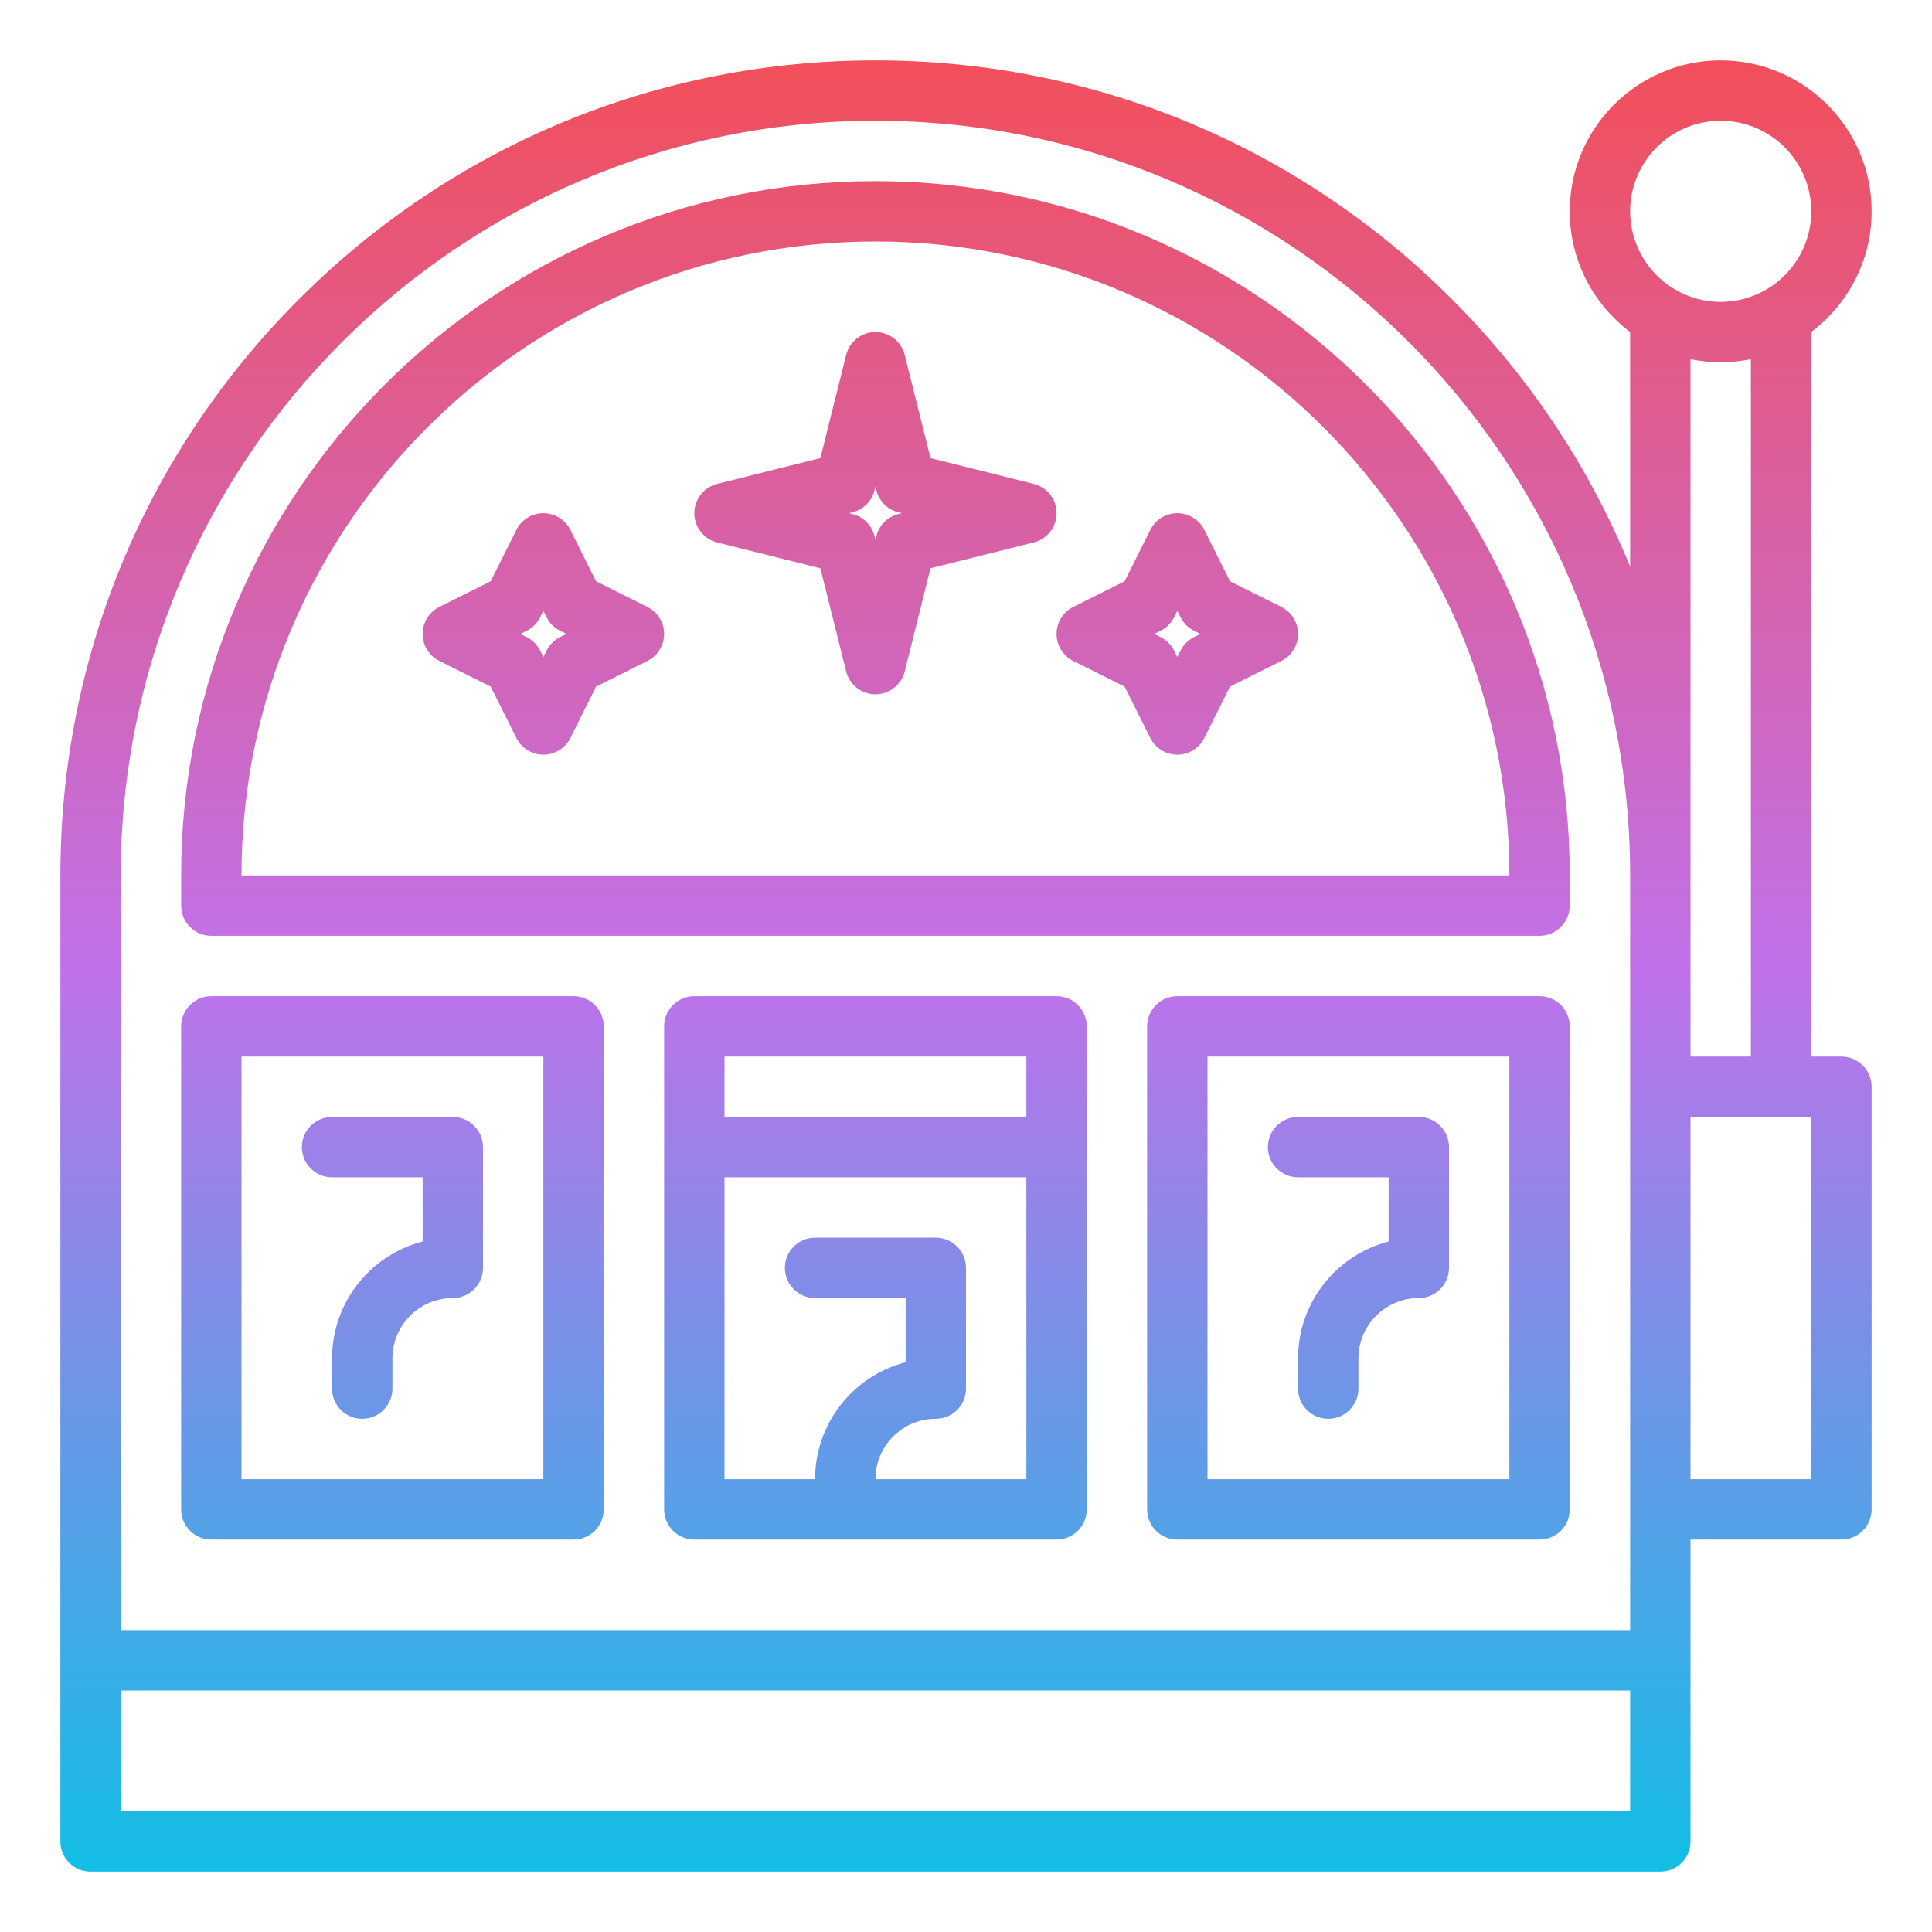 <svg id="Gradient" height="512" viewBox="0 0 512 512" width="512" xmlns="http://www.w3.org/2000/svg" xmlns:xlink="http://www.w3.org/1999/xlink"><linearGradient id="SVGID_1_" gradientUnits="userSpaceOnUse" x1="256" x2="256" y1="496" y2="16"><stop offset="0" stop-color="#12bee5"/><stop offset=".5" stop-color="#c071e9"/><stop offset="1" stop-color="#f24f5a"/></linearGradient><path d="m152 264h-96c-4.418 0-8 3.582-8 8v128c0 4.418 3.582 8 8 8h96c4.418 0 8-3.582 8-8v-128c0-4.418-3.582-8-8-8zm-8 128h-80v-112h80zm136-128h-96c-4.418 0-8 3.582-8 8v128c0 4.418 3.582 8 8 8h96c4.418 0 8-3.582 8-8v-128c0-4.418-3.582-8-8-8zm-8 16v16h-80v-16zm-40 112c0-8.822 7.178-16 16-16 4.418 0 8-3.582 8-8v-32c0-4.418-3.582-8-8-8h-32c-4.418 0-8 3.582-8 8s3.582 8 8 8h24v17.012c-13.787 3.562-24 16.104-24 30.988h-24v-80h80v80zm176-128h-96c-4.418 0-8 3.582-8 8v128c0 4.418 3.582 8 8 8h96c4.418 0 8-3.582 8-8v-128c0-4.418-3.582-8-8-8zm-8 128h-80v-112h80zm-168-344c-101.458 0-184 82.542-184 184v8c0 4.418 3.582 8 8 8h352c4.418 0 8-3.582 8-8v-8c0-101.458-82.542-184-184-184zm-168 184c0-92.636 75.364-168 168-168s168 75.364 168 168zm209.94-103.761-27.343-6.836-6.836-27.343c-.89-3.561-4.09-6.06-7.761-6.06s-6.871 2.499-7.761 6.06l-6.836 27.343-27.343 6.836c-3.561.891-6.06 4.09-6.06 7.761s2.499 6.871 6.06 7.761l27.343 6.836 6.836 27.343c.891 3.561 4.09 6.06 7.761 6.06s6.871-2.499 7.761-6.06l6.836-27.343 27.343-6.836c3.562-.891 6.06-4.09 6.06-7.761s-2.498-6.871-6.06-7.761zm-35.88 8c-2.866.717-5.104 2.955-5.821 5.821l-.239.955-.239-.956c-.717-2.866-2.955-5.104-5.821-5.821l-.955-.238.956-.239c2.866-.717 5.104-2.955 5.821-5.821l.239-.956.239.956c.717 2.866 2.955 5.104 5.821 5.821l.956.239zm-66.482 24.606-13.615-6.808-6.808-13.615c-1.355-2.71-4.125-4.422-7.155-4.422s-5.8 1.712-7.155 4.422l-6.808 13.615-13.615 6.808c-2.71 1.355-4.422 4.125-4.422 7.155s1.712 5.8 4.422 7.155l13.615 6.808 6.808 13.615c1.355 2.71 4.125 4.422 7.155 4.422s5.8-1.712 7.155-4.422l6.808-13.615 13.615-6.808c2.71-1.355 4.422-4.125 4.422-7.155s-1.712-5.8-4.422-7.155zm-23.156 8c-1.548.774-2.804 2.029-3.578 3.578l-.844 1.688-.845-1.689c-.774-1.548-2.029-2.804-3.578-3.578l-1.688-.844 1.689-.845c1.548-.774 2.804-2.029 3.578-3.578l.845-1.689.845 1.689c.774 1.548 2.029 2.804 3.578 3.578l1.689.845zm191.156-8-13.615-6.808-6.808-13.615c-1.355-2.71-4.125-4.422-7.155-4.422s-5.8 1.712-7.155 4.422l-6.808 13.615-13.615 6.808c-2.71 1.355-4.422 4.125-4.422 7.155s1.712 5.8 4.422 7.155l13.615 6.808 6.808 13.615c1.355 2.71 4.125 4.422 7.155 4.422s5.8-1.712 7.155-4.422l6.808-13.615 13.615-6.808c2.71-1.355 4.422-4.125 4.422-7.155s-1.712-5.8-4.422-7.155zm-23.156 8c-1.548.774-2.803 2.029-3.577 3.578l-.845 1.688-.845-1.689c-.774-1.548-2.029-2.804-3.577-3.578l-1.689-.844 1.689-.845c1.548-.774 2.803-2.029 3.577-3.578l.845-1.689.845 1.689c.774 1.548 2.029 2.804 3.577 3.578l1.689.845zm-236.422 135.155c0-4.418 3.582-8 8-8h32c4.418 0 8 3.582 8 8v32c0 4.418-3.582 8-8 8-8.822 0-16 7.178-16 16v8c0 4.418-3.582 8-8 8s-8-3.582-8-8v-8c0-14.883 10.213-27.426 24-30.988v-17.012h-24c-4.418 0-8-3.582-8-8zm256 0c0-4.418 3.582-8 8-8h32c4.418 0 8 3.582 8 8v32c0 4.418-3.582 8-8 8-8.822 0-16 7.178-16 16v8c0 4.418-3.582 8-8 8s-8-3.582-8-8v-8c0-14.883 10.214-27.426 24-30.988v-17.012h-24c-4.418 0-8-3.582-8-8zm152-24h-8v-192h-.028c9.725-7.304 16.028-18.929 16.028-32 0-22.056-17.944-40-40-40s-40 17.944-40 40c0 13.071 6.303 24.696 16.028 32h-.028v62.129c-10.721-26.194-26.648-50.248-47.265-70.865-40.797-40.796-95.04-63.264-152.735-63.264-57.696 0-111.938 22.468-152.735 63.265s-63.265 95.039-63.265 152.735v256c0 4.418 3.582 8 8 8h416c4.418 0 8-3.582 8-8v-80h40c4.418 0 8-3.582 8-8v-112c0-4.418-3.582-8-8-8zm-32-248c13.233 0 24 10.767 24 24s-10.767 24-24 24-24-10.767-24-24 10.767-24 24-24zm-8 63.195c2.586.527 5.261.805 8 .805s5.414-.278 8-.805v184.805h-16zm-416 136.805c0-110.28 89.72-200 200-200s200 89.72 200 200v200h-400zm0 248v-32h400v32zm448-88h-32v-96h32z" fill="url(#SVGID_1_)"/></svg>